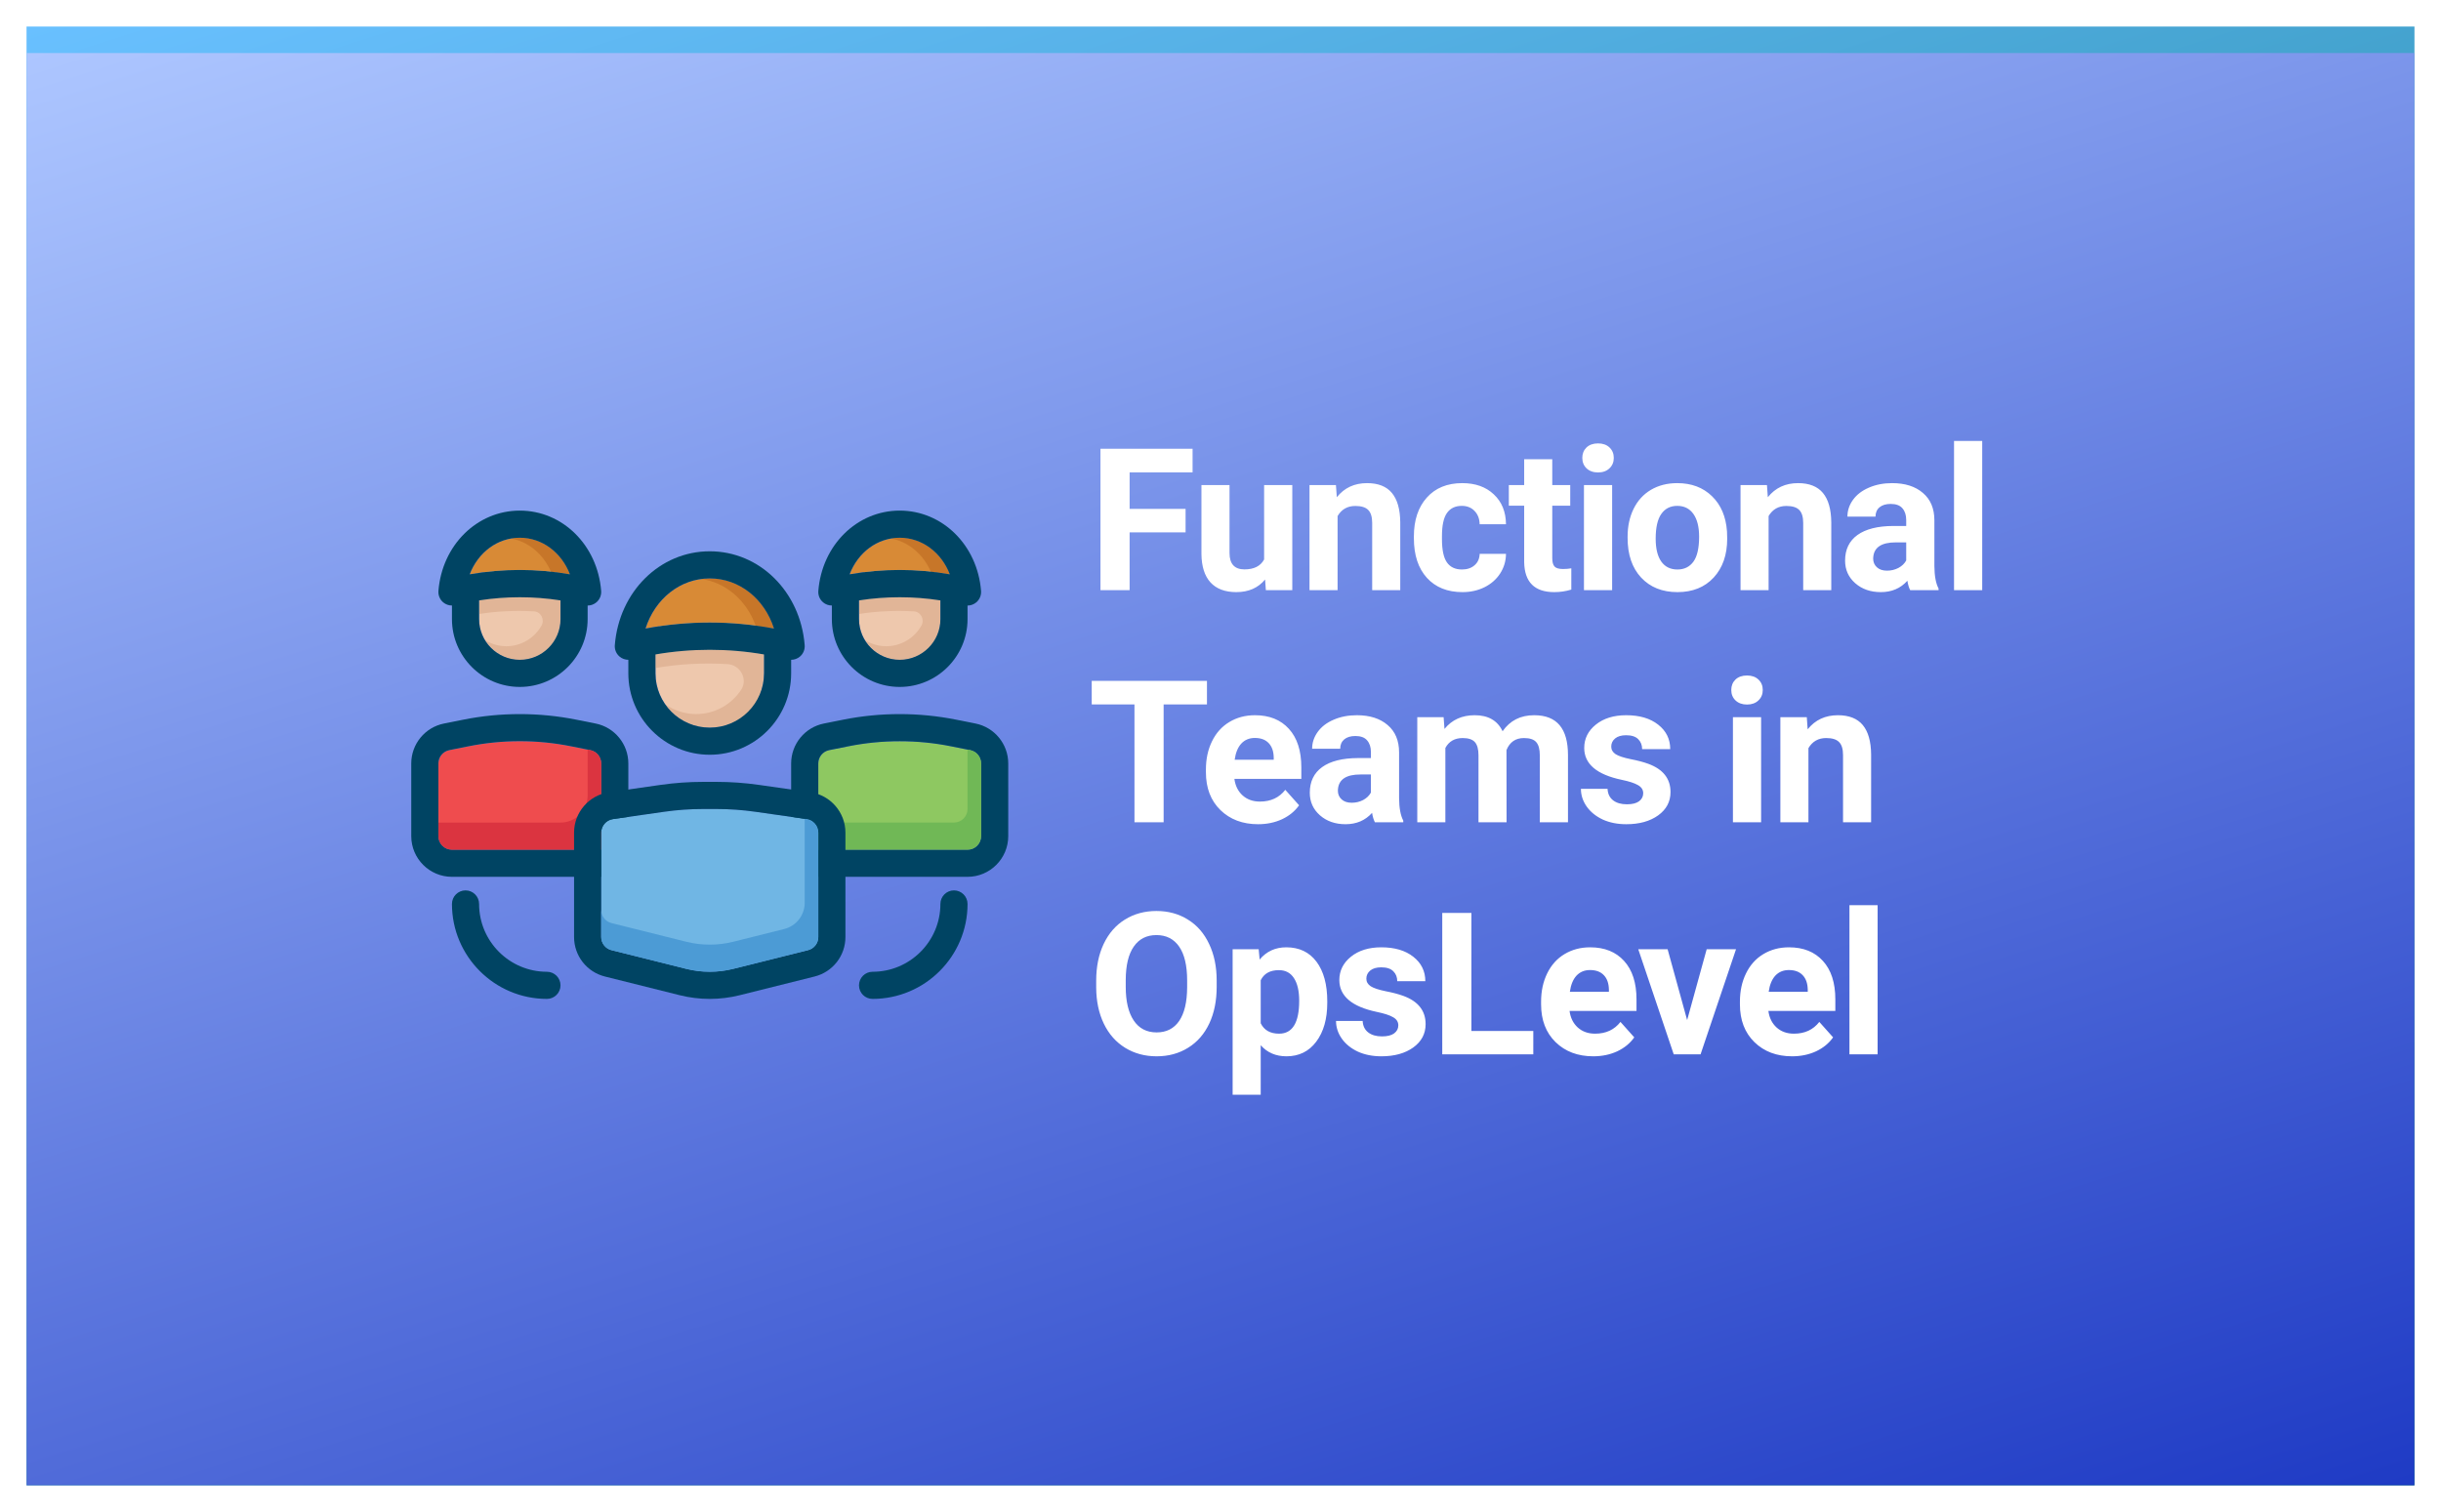 <svg width="368" height="228" viewBox="0 0 368 228" fill="none" xmlns="http://www.w3.org/2000/svg">
<g clip-path="url(#clip0)" filter="url(#filter0_d)">
<rect width="360" height="220" transform="translate(4)" fill="url(#paint0_linear)"/>
<g filter="url(#filter1_d)">
<rect x="4" width="360" height="220" fill="url(#paint1_linear)"/>
</g>
<path d="M178.736 76.284H170.299V85H165.904V63.672H179.791V67.231H170.299V72.739H178.736V76.284ZM190.721 83.389C189.677 84.658 188.231 85.293 186.386 85.293C184.686 85.293 183.387 84.805 182.489 83.828C181.6 82.852 181.146 81.421 181.127 79.536V69.15H185.36V79.39C185.36 81.04 186.112 81.865 187.616 81.865C189.052 81.865 190.038 81.367 190.575 80.371V69.15H194.823V85H190.839L190.721 83.389ZM201.403 69.15L201.535 70.981C202.667 69.565 204.186 68.857 206.09 68.857C207.77 68.857 209.02 69.351 209.84 70.337C210.661 71.323 211.081 72.798 211.1 74.761V85H206.867V74.863C206.867 73.965 206.671 73.315 206.281 72.915C205.89 72.505 205.241 72.3 204.333 72.3C203.141 72.3 202.248 72.808 201.652 73.823V85H197.418V69.15H201.403ZM220.405 81.88C221.186 81.88 221.821 81.665 222.309 81.235C222.797 80.806 223.051 80.234 223.071 79.522H227.04C227.031 80.596 226.738 81.582 226.161 82.481C225.585 83.369 224.794 84.062 223.788 84.561C222.792 85.049 221.689 85.293 220.478 85.293C218.212 85.293 216.425 84.575 215.116 83.14C213.808 81.694 213.154 79.702 213.154 77.163V76.885C213.154 74.443 213.803 72.495 215.102 71.04C216.401 69.585 218.183 68.857 220.449 68.857C222.431 68.857 224.018 69.424 225.209 70.557C226.41 71.68 227.021 73.179 227.04 75.054H223.071C223.051 74.233 222.797 73.569 222.309 73.061C221.821 72.544 221.176 72.285 220.375 72.285C219.389 72.285 218.642 72.647 218.134 73.369C217.636 74.082 217.387 75.244 217.387 76.856V77.295C217.387 78.926 217.636 80.098 218.134 80.811C218.632 81.523 219.389 81.88 220.405 81.88ZM234.016 65.254V69.15H236.726V72.256H234.016V80.166C234.016 80.752 234.128 81.172 234.353 81.426C234.577 81.68 235.007 81.807 235.642 81.807C236.11 81.807 236.525 81.772 236.887 81.704V84.912C236.057 85.166 235.202 85.293 234.323 85.293C231.355 85.293 229.841 83.794 229.782 80.796V72.256H227.468V69.15H229.782V65.254H234.016ZM243.042 85H238.794V69.15H243.042V85ZM238.545 65.049C238.545 64.414 238.755 63.892 239.175 63.481C239.604 63.071 240.185 62.866 240.918 62.866C241.64 62.866 242.217 63.071 242.646 63.481C243.076 63.892 243.291 64.414 243.291 65.049C243.291 65.693 243.071 66.221 242.632 66.631C242.202 67.041 241.631 67.246 240.918 67.246C240.205 67.246 239.629 67.041 239.189 66.631C238.76 66.221 238.545 65.693 238.545 65.049ZM245.374 76.929C245.374 75.356 245.676 73.955 246.282 72.725C246.887 71.494 247.756 70.542 248.889 69.868C250.032 69.194 251.355 68.857 252.859 68.857C254.998 68.857 256.741 69.512 258.088 70.82C259.446 72.129 260.203 73.906 260.359 76.152L260.388 77.236C260.388 79.668 259.71 81.621 258.352 83.096C256.995 84.561 255.173 85.293 252.888 85.293C250.603 85.293 248.777 84.561 247.41 83.096C246.052 81.631 245.374 79.639 245.374 77.119V76.929ZM249.607 77.236C249.607 78.74 249.89 79.893 250.457 80.693C251.023 81.484 251.834 81.88 252.888 81.88C253.914 81.88 254.714 81.489 255.291 80.708C255.867 79.917 256.155 78.657 256.155 76.929C256.155 75.454 255.867 74.311 255.291 73.501C254.714 72.69 253.904 72.285 252.859 72.285C251.824 72.285 251.023 72.69 250.457 73.501C249.89 74.302 249.607 75.547 249.607 77.236ZM266.382 69.15L266.514 70.981C267.647 69.565 269.165 68.857 271.07 68.857C272.749 68.857 273.999 69.351 274.82 70.337C275.64 71.323 276.06 72.798 276.079 74.761V85H271.846V74.863C271.846 73.965 271.651 73.315 271.26 72.915C270.869 72.505 270.22 72.3 269.312 72.3C268.12 72.3 267.227 72.808 266.631 73.823V85H262.398V69.15H266.382ZM287.977 85C287.781 84.619 287.64 84.145 287.552 83.579C286.526 84.722 285.193 85.293 283.553 85.293C282 85.293 280.711 84.844 279.686 83.945C278.67 83.047 278.162 81.914 278.162 80.547C278.162 78.867 278.782 77.578 280.023 76.68C281.273 75.781 283.074 75.327 285.428 75.317H287.376V74.409C287.376 73.677 287.186 73.091 286.805 72.651C286.434 72.212 285.843 71.992 285.032 71.992C284.319 71.992 283.758 72.163 283.348 72.505C282.947 72.847 282.747 73.315 282.747 73.911H278.514C278.514 72.993 278.797 72.144 279.363 71.362C279.93 70.581 280.731 69.971 281.766 69.531C282.801 69.082 283.963 68.857 285.252 68.857C287.205 68.857 288.753 69.351 289.896 70.337C291.048 71.314 291.624 72.69 291.624 74.468V81.338C291.634 82.842 291.844 83.98 292.254 84.751V85H287.977ZM284.476 82.056C285.101 82.056 285.677 81.919 286.204 81.645C286.732 81.362 287.122 80.986 287.376 80.518V77.793H285.794C283.675 77.793 282.547 78.525 282.41 79.99L282.396 80.239C282.396 80.767 282.581 81.201 282.952 81.543C283.323 81.885 283.831 82.056 284.476 82.056ZM298.834 85H294.586V62.5H298.834V85ZM181.959 102.231H175.426V120H171.031V102.231H164.586V98.672H181.959V102.231ZM189.667 120.293C187.343 120.293 185.448 119.58 183.983 118.154C182.528 116.729 181.801 114.829 181.801 112.456V112.046C181.801 110.454 182.108 109.033 182.723 107.783C183.339 106.523 184.208 105.557 185.331 104.883C186.464 104.199 187.753 103.857 189.198 103.857C191.366 103.857 193.07 104.541 194.31 105.908C195.56 107.275 196.185 109.214 196.185 111.724V113.452H186.093C186.229 114.487 186.639 115.317 187.323 115.942C188.016 116.567 188.89 116.88 189.945 116.88C191.576 116.88 192.85 116.289 193.768 115.107L195.848 117.437C195.214 118.335 194.354 119.038 193.27 119.546C192.186 120.044 190.985 120.293 189.667 120.293ZM189.183 107.285C188.344 107.285 187.66 107.568 187.133 108.135C186.615 108.701 186.283 109.512 186.136 110.566H192.025V110.229C192.006 109.292 191.752 108.569 191.263 108.062C190.775 107.544 190.082 107.285 189.183 107.285ZM207.277 120C207.082 119.619 206.94 119.146 206.852 118.579C205.827 119.722 204.494 120.293 202.853 120.293C201.3 120.293 200.011 119.844 198.986 118.945C197.97 118.047 197.462 116.914 197.462 115.547C197.462 113.867 198.083 112.578 199.323 111.68C200.573 110.781 202.375 110.327 204.728 110.317H206.676V109.409C206.676 108.677 206.486 108.091 206.105 107.651C205.734 107.212 205.143 106.992 204.333 106.992C203.62 106.992 203.058 107.163 202.648 107.505C202.248 107.847 202.047 108.315 202.047 108.911H197.814C197.814 107.993 198.097 107.144 198.664 106.362C199.23 105.581 200.031 104.971 201.066 104.531C202.101 104.082 203.263 103.857 204.552 103.857C206.505 103.857 208.053 104.351 209.196 105.337C210.348 106.313 210.924 107.69 210.924 109.468V116.338C210.934 117.842 211.144 118.979 211.554 119.751V120H207.277ZM203.776 117.056C204.401 117.056 204.977 116.919 205.504 116.646C206.032 116.362 206.422 115.986 206.676 115.518V112.793H205.094C202.975 112.793 201.847 113.525 201.71 114.99L201.696 115.239C201.696 115.767 201.881 116.201 202.252 116.543C202.624 116.885 203.131 117.056 203.776 117.056ZM217.636 104.15L217.768 105.923C218.891 104.546 220.409 103.857 222.324 103.857C224.365 103.857 225.766 104.663 226.528 106.274C227.641 104.663 229.228 103.857 231.288 103.857C233.007 103.857 234.286 104.36 235.126 105.366C235.966 106.362 236.386 107.866 236.386 109.878V120H232.138V109.893C232.138 108.994 231.962 108.34 231.611 107.93C231.259 107.51 230.639 107.3 229.75 107.3C228.481 107.3 227.602 107.905 227.114 109.116L227.128 120H222.895V109.907C222.895 108.989 222.714 108.325 222.353 107.915C221.991 107.505 221.376 107.3 220.507 107.3C219.306 107.3 218.437 107.798 217.9 108.794V120H213.666V104.15H217.636ZM247.727 115.62C247.727 115.103 247.468 114.697 246.95 114.404C246.442 114.102 245.622 113.833 244.489 113.599C240.72 112.808 238.835 111.206 238.835 108.794C238.835 107.388 239.416 106.216 240.578 105.278C241.75 104.331 243.278 103.857 245.163 103.857C247.175 103.857 248.781 104.331 249.982 105.278C251.193 106.226 251.799 107.456 251.799 108.97H247.565C247.565 108.364 247.37 107.866 246.98 107.476C246.589 107.075 245.979 106.875 245.148 106.875C244.436 106.875 243.884 107.036 243.493 107.358C243.103 107.681 242.907 108.091 242.907 108.589C242.907 109.058 243.127 109.438 243.566 109.731C244.016 110.015 244.768 110.264 245.822 110.479C246.877 110.684 247.766 110.918 248.488 111.182C250.725 112.002 251.843 113.423 251.843 115.444C251.843 116.89 251.223 118.062 249.982 118.96C248.742 119.849 247.141 120.293 245.178 120.293C243.85 120.293 242.668 120.059 241.633 119.59C240.607 119.111 239.802 118.462 239.216 117.642C238.63 116.812 238.337 115.918 238.337 114.961H242.351C242.39 115.713 242.668 116.289 243.186 116.689C243.703 117.09 244.397 117.29 245.266 117.29C246.076 117.29 246.687 117.139 247.097 116.836C247.517 116.523 247.727 116.118 247.727 115.62ZM265.501 120H261.253V104.15H265.501V120ZM261.003 100.049C261.003 99.414 261.213 98.892 261.633 98.481C262.063 98.071 262.644 97.866 263.377 97.866C264.099 97.866 264.675 98.071 265.105 98.481C265.535 98.892 265.75 99.414 265.75 100.049C265.75 100.693 265.53 101.221 265.09 101.631C264.661 102.041 264.089 102.246 263.377 102.246C262.664 102.246 262.087 102.041 261.648 101.631C261.218 101.221 261.003 100.693 261.003 100.049ZM272.388 104.15L272.52 105.981C273.653 104.565 275.171 103.857 277.076 103.857C278.755 103.857 280.005 104.351 280.826 105.337C281.646 106.323 282.066 107.798 282.085 109.761V120H277.852V109.863C277.852 108.965 277.657 108.315 277.266 107.915C276.875 107.505 276.226 107.3 275.318 107.3C274.126 107.3 273.233 107.808 272.637 108.823V120H268.404V104.15H272.388ZM183.424 144.819C183.424 146.919 183.053 148.76 182.311 150.342C181.568 151.924 180.504 153.145 179.117 154.004C177.74 154.863 176.158 155.293 174.371 155.293C172.604 155.293 171.026 154.868 169.64 154.019C168.253 153.169 167.179 151.958 166.417 150.386C165.655 148.804 165.27 146.987 165.26 144.937V143.882C165.26 141.782 165.636 139.937 166.388 138.345C167.149 136.743 168.219 135.518 169.596 134.668C170.982 133.809 172.564 133.379 174.342 133.379C176.119 133.379 177.696 133.809 179.073 134.668C180.46 135.518 181.529 136.743 182.281 138.345C183.043 139.937 183.424 141.777 183.424 143.867V144.819ZM178.971 143.853C178.971 141.616 178.57 139.917 177.77 138.755C176.969 137.593 175.826 137.012 174.342 137.012C172.867 137.012 171.729 137.588 170.929 138.74C170.128 139.883 169.723 141.562 169.713 143.779V144.819C169.713 146.997 170.113 148.687 170.914 149.888C171.715 151.089 172.867 151.689 174.371 151.689C175.846 151.689 176.979 151.113 177.77 149.961C178.561 148.799 178.961 147.109 178.971 144.893V143.853ZM200.096 147.222C200.096 149.663 199.54 151.621 198.427 153.096C197.323 154.561 195.829 155.293 193.944 155.293C192.343 155.293 191.049 154.736 190.062 153.623V161.094H185.829V139.15H189.755L189.901 140.703C190.927 139.473 192.264 138.857 193.915 138.857C195.868 138.857 197.386 139.58 198.47 141.025C199.554 142.471 200.096 144.463 200.096 147.002V147.222ZM195.863 146.914C195.863 145.439 195.599 144.302 195.072 143.501C194.554 142.7 193.798 142.3 192.802 142.3C191.473 142.3 190.56 142.808 190.062 143.823V150.312C190.58 151.357 191.503 151.88 192.831 151.88C194.852 151.88 195.863 150.225 195.863 146.914ZM210.807 150.62C210.807 150.103 210.548 149.697 210.031 149.404C209.523 149.102 208.703 148.833 207.57 148.599C203.8 147.808 201.916 146.206 201.916 143.794C201.916 142.388 202.497 141.216 203.659 140.278C204.831 139.331 206.359 138.857 208.244 138.857C210.255 138.857 211.862 139.331 213.063 140.278C214.274 141.226 214.879 142.456 214.879 143.97H210.646C210.646 143.364 210.451 142.866 210.06 142.476C209.669 142.075 209.059 141.875 208.229 141.875C207.516 141.875 206.964 142.036 206.574 142.358C206.183 142.681 205.988 143.091 205.988 143.589C205.988 144.058 206.208 144.438 206.647 144.731C207.096 145.015 207.848 145.264 208.903 145.479C209.958 145.684 210.846 145.918 211.569 146.182C213.805 147.002 214.923 148.423 214.923 150.444C214.923 151.89 214.303 153.062 213.063 153.96C211.823 154.849 210.221 155.293 208.258 155.293C206.93 155.293 205.749 155.059 204.713 154.59C203.688 154.111 202.882 153.462 202.296 152.642C201.71 151.812 201.417 150.918 201.417 149.961H205.431C205.47 150.713 205.749 151.289 206.266 151.689C206.784 152.09 207.477 152.29 208.346 152.29C209.157 152.29 209.767 152.139 210.177 151.836C210.597 151.523 210.807 151.118 210.807 150.62ZM221.825 151.47H231.157V155H217.431V133.672H221.825V151.47ZM240.197 155.293C237.873 155.293 235.979 154.58 234.514 153.154C233.059 151.729 232.331 149.829 232.331 147.456V147.046C232.331 145.454 232.639 144.033 233.254 142.783C233.869 141.523 234.738 140.557 235.861 139.883C236.994 139.199 238.283 138.857 239.729 138.857C241.897 138.857 243.601 139.541 244.841 140.908C246.091 142.275 246.716 144.214 246.716 146.724V148.452H236.623C236.76 149.487 237.17 150.317 237.854 150.942C238.547 151.567 239.421 151.88 240.476 151.88C242.106 151.88 243.381 151.289 244.299 150.107L246.379 152.437C245.744 153.335 244.885 154.038 243.801 154.546C242.717 155.044 241.516 155.293 240.197 155.293ZM239.714 142.285C238.874 142.285 238.19 142.568 237.663 143.135C237.146 143.701 236.814 144.512 236.667 145.566H242.556V145.229C242.536 144.292 242.282 143.569 241.794 143.062C241.306 142.544 240.612 142.285 239.714 142.285ZM254.35 149.829L257.295 139.15H261.719L256.372 155H252.329L246.982 139.15H251.406L254.35 149.829ZM270.173 155.293C267.849 155.293 265.955 154.58 264.49 153.154C263.035 151.729 262.307 149.829 262.307 147.456V147.046C262.307 145.454 262.615 144.033 263.23 142.783C263.845 141.523 264.714 140.557 265.837 139.883C266.97 139.199 268.259 138.857 269.705 138.857C271.873 138.857 273.577 139.541 274.817 140.908C276.067 142.275 276.692 144.214 276.692 146.724V148.452H266.599C266.736 149.487 267.146 150.317 267.83 150.942C268.523 151.567 269.397 151.88 270.452 151.88C272.083 151.88 273.357 151.289 274.275 150.107L276.355 152.437C275.72 153.335 274.861 154.038 273.777 154.546C272.693 155.044 271.492 155.293 270.173 155.293ZM269.69 142.285C268.85 142.285 268.167 142.568 267.639 143.135C267.122 143.701 266.79 144.512 266.643 145.566H272.532V145.229C272.512 144.292 272.258 143.569 271.77 143.062C271.282 142.544 270.588 142.285 269.69 142.285ZM283.067 155H278.819V132.5H283.067V155Z" fill="white"/>
<path d="M115.182 93.454C115.182 88.942 111.512 85.273 107 85.273C102.488 85.273 98.818 88.942 98.818 93.454V97.545C98.818 102.058 102.488 105.727 107 105.727C111.512 105.727 115.182 102.058 115.182 97.545V93.454Z" fill="#EEC8AD"/>
<path d="M113.136 94.373C108.381 93.761 103.541 93.827 98.818 94.692V96.737C102.408 96.118 106.057 95.936 109.688 96.15C111.602 96.263 112.793 98.423 111.735 100.022C110.279 102.225 107.792 103.682 104.954 103.682C103.22 103.682 101.616 103.132 100.293 102.209C101.899 104.512 104.65 105.962 107.722 105.697C112.015 105.324 115.182 102.254 115.182 97.163V96.737V94.676C114.501 94.557 113.822 94.461 113.136 94.373Z" fill="#E1B597"/>
<path d="M123.364 111.127V124.136H145.864C146.991 124.136 147.909 123.218 147.909 122.091V111.127C147.909 110.156 147.218 109.311 146.265 109.121L143.338 108.536C138.277 107.525 132.996 107.525 127.937 108.536L125.01 109.121C124.055 109.311 123.364 110.156 123.364 111.127Z" fill="#8EC861"/>
<path d="M145.864 128.227H121.318C120.189 128.227 119.273 127.311 119.273 126.182V111.127C119.273 108.212 121.347 105.68 124.206 105.11L127.133 104.525C132.722 103.408 138.553 103.408 144.139 104.525L147.068 105.11C149.926 105.68 152 108.21 152 111.127V122.091C152 125.474 149.247 128.227 145.864 128.227ZM123.364 124.136H145.864C146.991 124.136 147.909 123.218 147.909 122.091V111.127C147.909 110.156 147.218 109.311 146.265 109.121L143.337 108.536C138.277 107.525 132.996 107.525 127.937 108.536L125.01 109.121C124.055 109.311 123.364 110.156 123.364 111.127V124.136Z" fill="#004463"/>
<path d="M146.265 109.121L145.864 109.039V117.996C145.864 119.123 144.947 120.041 143.818 120.041H123.364V124.136H145.864C146.993 124.136 147.909 123.218 147.909 122.091V111.127C147.909 110.156 147.218 109.311 146.265 109.121Z" fill="#70B856"/>
<path d="M66.091 111.127V122.091C66.091 123.218 67.009 124.136 68.136 124.136H90.636V111.127C90.636 110.156 89.945 109.311 88.992 109.121L86.065 108.536C83.535 108.028 80.943 107.773 78.364 107.773C75.784 107.773 73.193 108.028 70.662 108.536L67.736 109.121C66.782 109.311 66.091 110.156 66.091 111.127Z" fill="#EF4C4E"/>
<path d="M92.682 128.227H68.136C64.753 128.227 62 125.474 62 122.091V111.127C62 108.212 64.074 105.68 66.934 105.11L69.861 104.525C75.449 103.408 81.281 103.408 86.867 104.525L89.796 105.11C92.653 105.68 94.727 108.21 94.727 111.127V126.182C94.727 127.311 93.811 128.227 92.682 128.227ZM78.364 107.773C75.784 107.773 73.193 108.028 70.662 108.536L67.736 109.121C66.782 109.311 66.091 110.156 66.091 111.127V122.091C66.091 123.218 67.009 124.136 68.136 124.136H90.636V111.127C90.636 110.156 89.945 109.311 88.992 109.121L86.065 108.536C83.534 108.028 80.943 107.773 78.364 107.773Z" fill="#004463"/>
<path d="M88.992 109.121L88.591 109.039V115.955C88.591 118.215 86.76 120.046 84.5 120.046H66.091V122.091C66.091 123.218 67.007 124.136 68.136 124.136H90.636V111.127C90.636 110.156 89.945 109.311 88.992 109.121Z" fill="#DB3440"/>
<path d="M123.364 137.305V121.547C123.364 120.536 122.609 119.667 121.609 119.522L113.832 118.411C111.915 118.139 109.962 118 108.029 118H105.969C104.036 118 102.085 118.139 100.166 118.411L92.391 119.522C91.391 119.667 90.636 120.536 90.636 121.547V137.305C90.636 138.246 91.275 139.062 92.187 139.289L103.467 142.108C105.779 142.685 108.225 142.685 110.532 142.108L121.815 139.289C122.725 139.062 123.364 138.246 123.364 137.305Z" fill="#70B6E4"/>
<path d="M107 146.636C105.476 146.636 103.954 146.448 102.475 146.08L91.195 143.261C88.458 142.576 86.545 140.128 86.545 137.305V121.547C86.545 118.513 88.81 115.901 91.814 115.474L99.589 114.363C101.698 114.062 103.846 113.909 105.971 113.909H108.031C110.156 113.909 112.302 114.062 114.411 114.363L122.187 115.474C125.19 115.903 127.455 118.513 127.455 121.547V137.305C127.455 140.126 125.542 142.574 122.807 143.259L111.525 146.078C110.046 146.448 108.524 146.636 107 146.636ZM105.971 118C104.038 118 102.087 118.139 100.168 118.411L92.393 119.522C91.391 119.667 90.636 120.536 90.636 121.547V137.305C90.636 138.246 91.275 139.062 92.187 139.289L103.467 142.108C105.779 142.685 108.225 142.685 110.532 142.108L121.815 139.289C122.727 139.062 123.366 138.246 123.366 137.305V121.547C123.366 120.536 122.611 119.667 121.611 119.522L113.834 118.411C111.915 118.139 109.962 118 108.029 118H105.971ZM122.31 141.275H122.331H122.31Z" fill="#004463"/>
<path d="M131.545 146.636C130.416 146.636 129.5 145.72 129.5 144.591C129.5 143.462 130.416 142.545 131.545 142.545C137.185 142.545 141.773 137.957 141.773 132.318C141.773 131.189 142.689 130.273 143.818 130.273C144.947 130.273 145.864 131.189 145.864 132.318C145.864 140.214 139.441 146.636 131.545 146.636Z" fill="#004463"/>
<path d="M82.454 146.636C74.559 146.636 68.136 140.214 68.136 132.318C68.136 131.189 69.053 130.273 70.182 130.273C71.311 130.273 72.227 131.189 72.227 132.318C72.227 137.957 76.815 142.545 82.454 142.545C83.584 142.545 84.5 143.462 84.5 144.591C84.5 145.72 83.584 146.636 82.454 146.636Z" fill="#004463"/>
<path d="M121.609 119.524L121.318 119.481V132.132C121.318 134.01 120.04 135.646 118.219 136.1L110.535 138.021C108.215 138.6 105.787 138.6 103.467 138.021L92.189 135.202C91.275 134.975 90.636 134.159 90.636 133.218V137.305C90.636 138.244 91.275 139.062 92.187 139.291L103.465 142.11C105.785 142.691 108.213 142.691 110.532 142.11L121.318 139.414L121.815 139.289C122.725 139.062 123.364 138.246 123.364 137.305V133.218V121.547C123.364 120.536 122.609 119.665 121.609 119.524Z" fill="#4C9BD5"/>
<path d="M107 89.877C110.246 89.877 113.49 90.182 116.683 90.787C115.268 86.328 111.467 83.227 107 83.227C102.533 83.227 98.732 86.328 97.317 90.787C100.51 90.182 103.754 89.877 107 89.877Z" fill="#D88A36"/>
<path d="M113.94 90.399C114.857 90.521 115.775 90.615 116.683 90.787C115.266 86.328 111.467 83.227 107 83.227C106.56 83.227 106.131 83.25 105.705 83.309C109.467 83.827 112.58 86.588 113.94 90.399Z" fill="#C77629"/>
<path d="M107 79.136C99.485 79.136 93.332 85.222 92.688 93.291C92.637 93.95 92.903 94.592 93.408 95.017C93.78 95.332 94.251 95.496 94.727 95.498V97.545C94.727 104.314 100.232 109.818 107 109.818C113.768 109.818 119.273 104.314 119.273 97.545V95.5C119.749 95.5 120.218 95.332 120.592 95.017C121.097 94.592 121.363 93.95 121.312 93.291C120.668 85.222 114.515 79.136 107 79.136ZM107 83.227C111.467 83.227 115.268 86.328 116.683 90.787C113.49 90.182 110.246 89.877 107 89.877C103.754 89.877 100.51 90.182 97.317 90.787C98.732 86.328 102.533 83.227 107 83.227ZM107 105.727C102.488 105.727 98.818 102.058 98.818 97.545V94.692C104.224 93.759 109.776 93.759 115.182 94.692V97.545C115.182 102.058 111.512 105.727 107 105.727Z" fill="#004463"/>
<path d="M141.773 85.273C141.773 81.889 139.02 79.136 135.636 79.136C132.253 79.136 129.5 81.889 129.5 85.273V89.364C129.5 92.747 132.253 95.5 135.636 95.5C139.02 95.5 141.773 92.747 141.773 89.364V85.273Z" fill="#EEC8AD"/>
<path d="M135.636 81.951C138.167 81.951 140.697 82.172 143.19 82.61C141.93 79.327 139.022 77.091 135.636 77.091C132.251 77.091 129.343 79.327 128.083 82.61C130.576 82.172 133.106 81.951 135.636 81.951Z" fill="#D88A36"/>
<path d="M139.727 86.275C136.324 85.923 132.883 86.013 129.5 86.543V88.588C132.235 88.161 135.008 88.038 137.768 88.192C138.817 88.251 139.431 89.425 138.913 90.339C137.862 92.197 135.876 93.454 133.591 93.454C132.423 93.454 131.343 93.109 130.412 92.542C131.697 94.647 134.188 95.936 136.935 95.365C139.811 94.768 141.773 92.604 141.773 89.137V88.588V86.543C141.094 86.437 140.412 86.344 139.727 86.275Z" fill="#E1B597"/>
<path d="M140.345 82.237C141.296 82.342 142.247 82.446 143.19 82.612C141.93 79.327 139.022 77.091 135.636 77.091C135.18 77.091 134.736 77.124 134.301 77.203C136.972 77.682 139.197 79.595 140.345 82.237Z" fill="#C77629"/>
<path d="M135.636 73C129.195 73 123.92 78.206 123.37 85.109C123.319 85.768 123.585 86.41 124.09 86.835C124.462 87.15 124.93 87.314 125.409 87.314V89.364C125.409 95.003 129.997 99.591 135.636 99.591C141.276 99.591 145.864 95.003 145.864 89.364V87.318C146.34 87.318 146.811 87.15 147.183 86.835C147.688 86.41 147.954 85.768 147.903 85.109C147.353 78.206 142.077 73 135.636 73ZM135.636 77.091C139.022 77.091 141.93 79.327 143.19 82.609C140.697 82.172 138.167 81.951 135.636 81.951C133.106 81.951 130.576 82.172 128.082 82.609C129.342 79.327 132.251 77.091 135.636 77.091ZM135.636 95.5C132.253 95.5 129.5 92.747 129.5 89.364V86.543C133.562 85.909 137.71 85.909 141.773 86.543V89.364C141.773 92.747 139.02 95.5 135.636 95.5Z" fill="#004463"/>
<path d="M84.5 85.273C84.5 81.889 81.747 79.136 78.364 79.136C74.981 79.136 72.227 81.889 72.227 85.273V89.364C72.227 92.747 74.981 95.5 78.364 95.5C81.747 95.5 84.5 92.747 84.5 89.364V85.273Z" fill="#EEC8AD"/>
<path d="M78.364 81.951C80.894 81.951 83.424 82.172 85.918 82.61C84.657 79.327 81.749 77.091 78.364 77.091C74.978 77.091 72.072 79.327 70.81 82.61C73.305 82.172 75.834 81.951 78.364 81.951Z" fill="#D88A36"/>
<path d="M82.455 86.275C79.051 85.923 75.611 86.013 72.227 86.543V88.588C74.962 88.161 77.736 88.038 80.495 88.192C81.544 88.251 82.158 89.425 81.641 90.339C80.589 92.197 78.603 93.454 76.318 93.454C75.15 93.454 74.07 93.109 73.14 92.542C74.424 94.647 76.915 95.936 79.662 95.365C82.538 94.768 84.5 92.604 84.5 89.137V88.588V86.543C83.821 86.437 83.14 86.344 82.455 86.275Z" fill="#E1B597"/>
<path d="M83.072 82.237C84.023 82.342 84.975 82.446 85.918 82.612C84.657 79.327 81.749 77.091 78.364 77.091C77.907 77.091 77.464 77.124 77.028 77.203C79.699 77.682 81.925 79.595 83.072 82.237Z" fill="#C77629"/>
<path d="M78.364 73C71.922 73 66.649 78.206 66.097 85.109C66.046 85.768 66.312 86.41 66.817 86.835C67.189 87.15 67.66 87.314 68.136 87.314V89.364C68.136 95.003 72.724 99.591 78.364 99.591C84.003 99.591 88.591 95.003 88.591 89.364V87.318C89.067 87.318 89.538 87.15 89.91 86.835C90.415 86.41 90.681 85.768 90.63 85.109C90.08 78.206 84.807 73 78.364 73ZM78.364 77.091C81.749 77.091 84.657 79.327 85.918 82.609C83.424 82.172 80.894 81.951 78.364 81.951C75.833 81.951 73.305 82.172 70.81 82.609C72.072 79.327 74.978 77.091 78.364 77.091ZM78.364 95.5C74.981 95.5 72.227 92.747 72.227 89.364V86.543C76.29 85.909 80.438 85.909 84.5 86.543V89.364C84.5 92.747 81.747 95.5 78.364 95.5Z" fill="#004463"/>
</g>
<defs>
<filter id="filter0_d" x="0" y="0" width="368" height="228" filterUnits="userSpaceOnUse" color-interpolation-filters="sRGB">
<feFlood flood-opacity="0" result="BackgroundImageFix"/>
<feColorMatrix in="SourceAlpha" type="matrix" values="0 0 0 0 0 0 0 0 0 0 0 0 0 0 0 0 0 0 127 0"/>
<feOffset dy="4"/>
<feGaussianBlur stdDeviation="2"/>
<feColorMatrix type="matrix" values="0 0 0 0 0 0 0 0 0 0 0 0 0 0 0 0 0 0 0.25 0"/>
<feBlend mode="normal" in2="BackgroundImageFix" result="effect1_dropShadow"/>
<feBlend mode="normal" in="SourceGraphic" in2="effect1_dropShadow" result="shape"/>
</filter>
<filter id="filter1_d" x="0" y="0" width="368" height="228" filterUnits="userSpaceOnUse" color-interpolation-filters="sRGB">
<feFlood flood-opacity="0" result="BackgroundImageFix"/>
<feColorMatrix in="SourceAlpha" type="matrix" values="0 0 0 0 0 0 0 0 0 0 0 0 0 0 0 0 0 0 127 0"/>
<feOffset dy="4"/>
<feGaussianBlur stdDeviation="2"/>
<feColorMatrix type="matrix" values="0 0 0 0 0 0 0 0 0 0 0 0 0 0 0 0 0 0 0.25 0"/>
<feBlend mode="normal" in2="BackgroundImageFix" result="effect1_dropShadow"/>
<feBlend mode="normal" in="SourceGraphic" in2="effect1_dropShadow" result="shape"/>
</filter>
<linearGradient id="paint0_linear" x1="0" y1="0" x2="97.097" y2="303.977" gradientUnits="userSpaceOnUse">
<stop stop-color="#69C0FF"/>
<stop offset="1" stop-color="#006D75"/>
</linearGradient>
<linearGradient id="paint1_linear" x1="4" y1="0" x2="101.097" y2="303.977" gradientUnits="userSpaceOnUse">
<stop stop-color="#ADC6FF"/>
<stop offset="1" stop-color="#1D39C4"/>
</linearGradient>
<clipPath id="clip0">
<rect width="360" height="220" fill="white" transform="translate(4)"/>
</clipPath>
</defs>
</svg>
